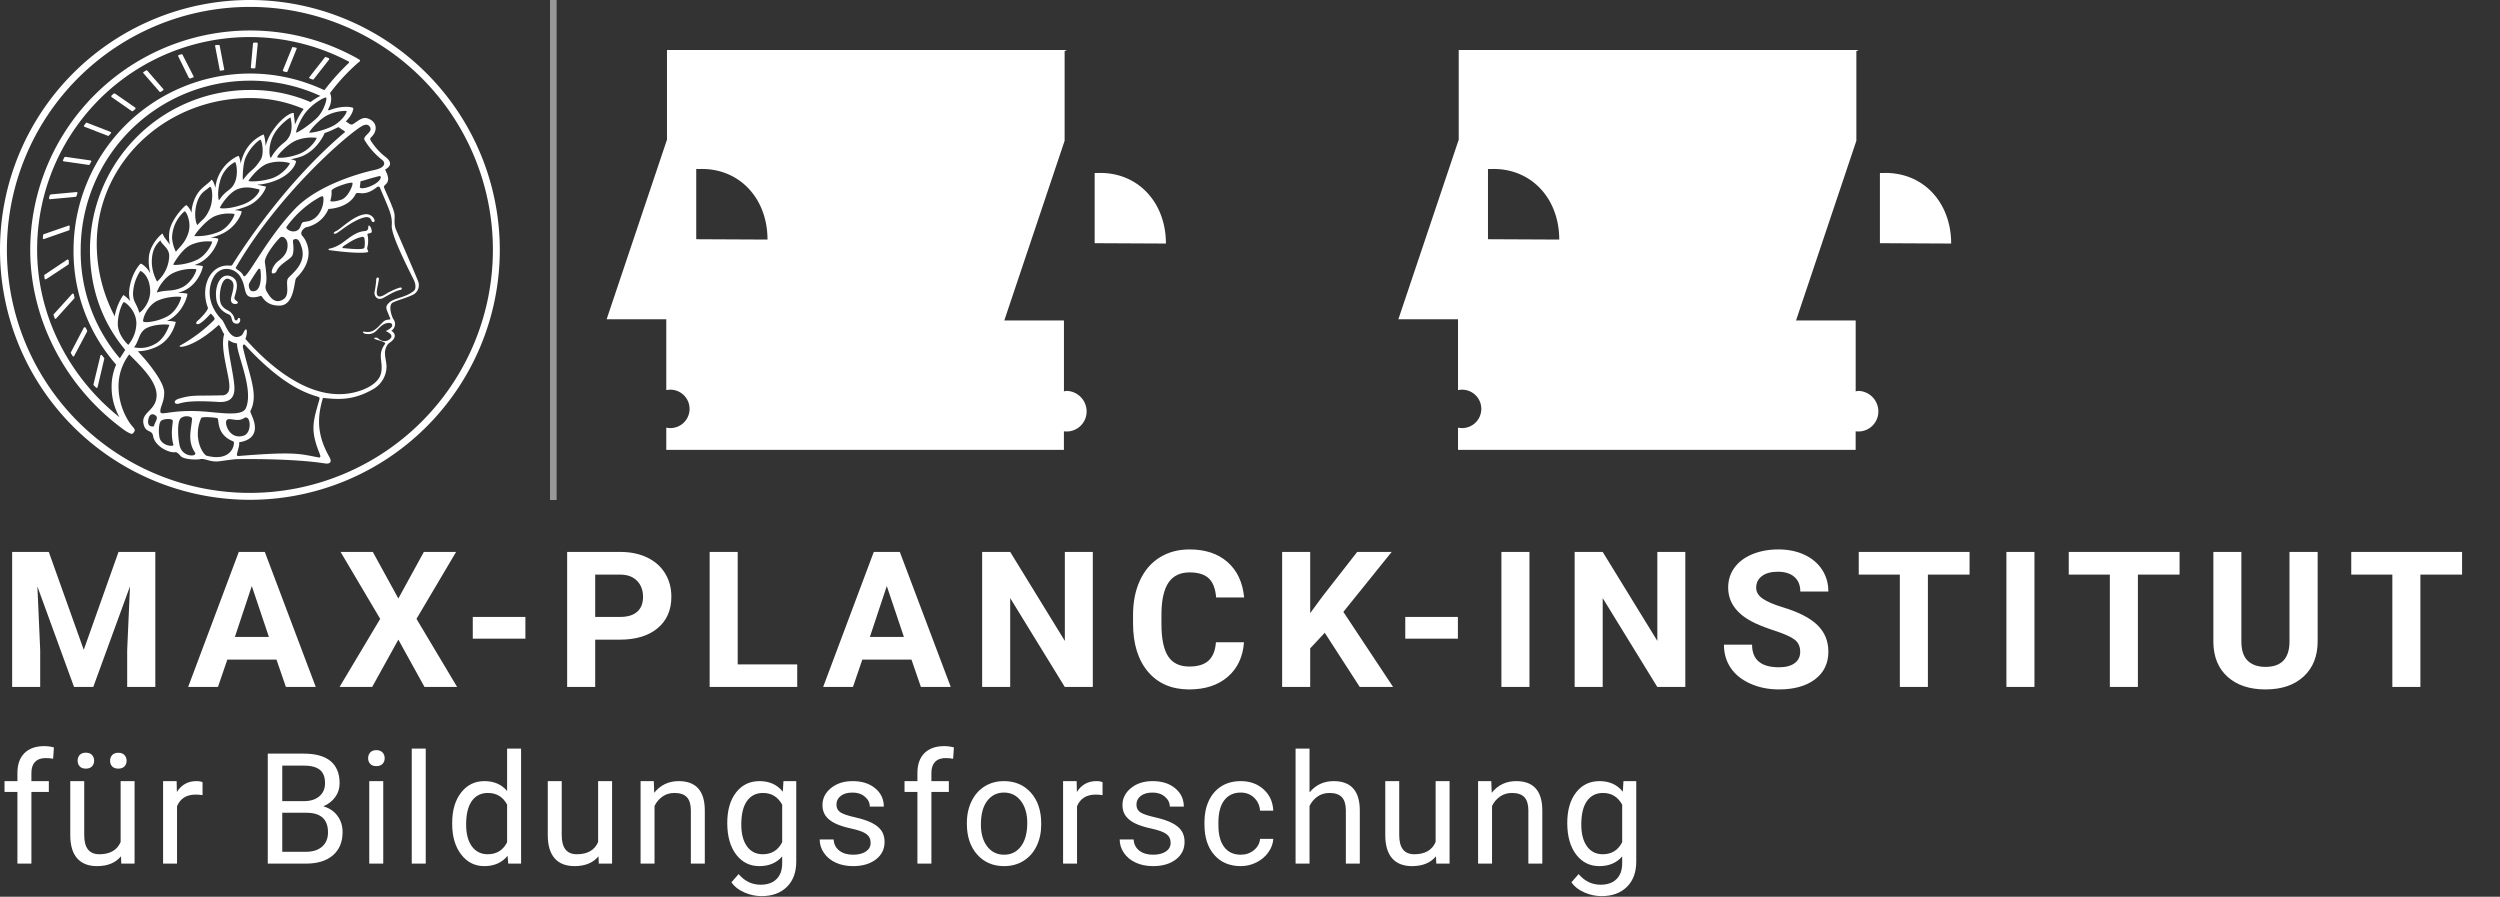 <svg xmlns="http://www.w3.org/2000/svg" viewBox="0 0 1000 358.7"><rect x="0" y="0" width="1000" height="358.7" fill="#333333" stroke="none"/><defs id="defs9472"><style id="style9470">.cls-1{fill:#fff}</style></defs><g transform="scale(.952)" style="fill:#fff"><path d="M105 0a105 105 0 1 0 105 105A105.1 105.1 0 0 0 105 0Zm0 207.1A102.1 102.1 0 1 1 207.1 105 102.2 102.2 0 0 1 105 207.1Z"/><path class="minerva-base-style" d="M166.6 97c-1.4-3.1-.5-5.1-.9-7.3s-2.7-7-4.3-10.8c-.7-1.7 3.8-1.3.4-7.6 0-.2 4.7-2 0-5.5a26.4 26.4 0 0 1-6-6.7 1 1 0 0 1 0-1.3c2.7-2.4 2.8-5.8-.1-7.5s-4.5 0-6.7 1.4c-.7.5-1.1.8-1.9.5l-1.8-1.2c2.7-2.6 3.3-5.2 3.1-5.6s-4.6-1.3-10.2 1l-.4-.3c2.3-3.9 1-6.7.9-6.9h-.1A81 81 0 0 1 151 25.9h.1c.2-.3.3-.6-.2-.9l-1-.6A92.4 92.4 0 0 0 12.7 105c0 29.5 15 57.9 39.4 75.6a13.5 13.5 0 0 0 2.8 1.6 1.1 1.1 0 0 0 1.1-.2l.3-.5a1 1 0 0 0 .3-.8c0-.7-.9-1.3-2.1-3a27.7 27.7 0 0 1-4.7-15.1 22.1 22.1 0 0 1 4.5-13.7c3.7 3.9 11.7 10.9 11.5 17.4s-6.9 6.8-5.4 12.2c.9 3.4 3.4 2 3.9 4.6.7 4.4 6.7 7.3 9.3 6.9.7-.1 1.2.4 2.4 1.7s6.2 1.6 8.2 1.2 4.1 1.4 8 .9 6.1-.9 8.2-.9 22.5-.3 36 1.8c2.4.4 3.1-.7 2.1-2.5-4.9-8.6-5.6-15.8-2.8-25 5 .4 12.2 1.7 21.6-4a11 11 0 0 0 5.1-9.5c-.1-2.1-1-4.7-.5-6.7s1.3-2.7 2.1-3.2c3.6-2.6 1-4.6.4-4.8a3.4 3.4 0 0 0 1.1-4.6c-.7-.7-2.7-6.2-.4-7.3s5.3-1.8 8.1-3.1a4.5 4.5 0 0 0 2.4-6c-1.4-3.6-8.8-20.6-9-21ZM64.7 179.1c-.7.2-2.9.3-2.4-2.7s2.3-2.6 3.3-1.6-.7 2.8-.9 4.3Zm87-125.9c1.2-.8 2.5-1.1 3.3-.4 2.6 2.6-2.9 4.1-1.8 6.1a30.7 30.7 0 0 0 7.5 8.4c1.2 1 1.4 3.1-3.3 4.1s-23.6 5.9-33.6 16.5c-12.5 13.2-20.4 30.3-21.5 28s-3.6-2.8-3.2-3.5c17.9-30.8 46-55.1 52.6-59.2Zm8.2 21.7c-1 2.9-9.1 5.5-8.7 3.5s0-2.2.6-2.3 3.5-1.1 7.5-2.1c.4-.1.9.1.6.9Zm-20.6 5.3c-.2-1.2 8.5-4.1 8.8-3.3s-1.8 6-4.7 7-4.7.9-4.6.4a11 11 0 0 0 .5-4.1ZM119 125.8c-4 2.5-6.2-2.2-6.8-3.1a3.7 3.7 0 0 1-.5-3.1c.3-1.4.5-3.3-.4-9.3-.4-2.7 5-9.2 6.3-10.4s3.1.6 3.2 2.6c.3 3.6-1.8 5.6-3.9 7.2s-3.1 4.4-2.6 5.1a1.5 1.5 0 0 0 1.9-.9c1.5-3.3 6-4.9 6.7-6.7s.3-4.4.2-5.6.9-1.2 1.6-1.1 1.4 1.4 1.8 2.7c2.9 7.5-4.3 12-5.5 13.8s1.1 6.9-2 8.8Zm6.1-29.1c-2.2 1.5-5.3-.5-4.7-1.4a43.7 43.7 0 0 1 11.5-11c3.4-2.1 3.8-2.3 4-1.1a10.6 10.6 0 0 1-2.6 7.5c-2.3 2.5-4.6 2.3-5.8 2.6s-.8 2.3-2.4 3.4Zm-19.3 25.6c-1-.2-1.4-2.1-1.2-2.9s3.1-5.2 4-6.4a.5.5 0 0 1 .8.3c.6 4.1 0 9.8-3.6 9ZM138 48.2a17.7 17.7 0 0 1 7.5-1.6c.8.1-1.9 4.8-6.6 6.8s-8.5 2.5-8.9 2.3 4.1-5.8 8-7.5Zm-83.3 78.3c-1.5-1.7-2.8-2.6-2.9-2.5a22.4 22.4 0 0 0-3.6 8.9 65.4 65.4 0 0 1-7.5-27.9C39.3 69.6 69 41.1 105.2 41.2a56.8 56.8 0 0 1 22.4 4.6 31.3 31.3 0 0 0-3.7 6.6c0-1.9-.5-3.4-.4-4.6s-5.1.9-9.7 8.3a19.9 19.9 0 0 0-2.2 5.3c-.1-2.8-.7-4.9-.9-4.9a16.1 16.1 0 0 0-8.5 8.8 22.4 22.4 0 0 0-1.1 3.4c-.2-1.9-.7-3.2-.9-3.2s-5.9 2.3-8.6 8.9a15.4 15.4 0 0 0-1.1 4.6c-.5-2.3-1.4-3.7-1.7-3.4-1.9 2.4-5.7 3.5-7.6 9.6a13.2 13.2 0 0 0-.7 4.2c-.8-2-2-3.2-2.3-3.2s-6.1 5.5-7 10.9a15.8 15.8 0 0 0 .2 5.8c-1.1-1.8-2.5-3-3.1-4.8-.9.5-5.7 5-5.8 10.7a19.7 19.7 0 0 0 .7 6.1c-1.6-2.9-3.8-4.2-4.1-4.1s-4 4.1-4.8 11.1a11.8 11.8 0 0 0 .4 4.6Zm74.1-79.7c2.8-3.4 7.6-6.1 8.2-5.8s-.8 5.6-3.9 8.6-8.1 6.2-8.6 6.1 1.7-5.9 4.3-8.9Zm-9.3 13a21 21 0 0 0-5.6 6.4c-.5.9-1.9-5 1.7-10.6 2.2-3.5 6.6-6.6 6.5-6.2s2.1 6.6-2.6 10.4Zm-10.1 7.5c-3.4 5.1-3.6 3.3-7.3 8.3-.2.2-.2-6.5 1.1-9.4 2.1-4.7 5.7-7.4 6.2-7.5s1.9 5.8 0 8.6ZM98.3 77.4c-1.7 3-3.3 2.3-6.2 6.7-.3.4-1.1-3.6.7-9.1a12.6 12.6 0 0 1 5.9-6.9c.6-.1 1.7 5.7-.4 9.3ZM88 88.1c-1.8 3.9-2.9 4-5 6.4-.3.4-1.8-3.7-.4-8.8s4-5.6 5.3-7 2 5.3.1 9.4Zm-8.4 6.6a10.3 10.3 0 0 1-.4 3c-1.3 4.3-3.9 6.2-5.3 8.1a15.7 15.7 0 0 1-1.6-5.8 15.2 15.2 0 0 1 5.2-11.2c.8 0 2.1 3.2 2.1 5.9Zm-8.5 12.8a14.9 14.9 0 0 1-5.1 10.8 17.7 17.7 0 0 1-2.2-7.6c-.2-6.3 2.4-8.5 3.6-9.7.5 1.8 3.7 3.2 3.7 6.5ZM59 113.8c1.8.9 3.9 3.4 4.1 8.2s-3.2 8.7-4.6 9.4c-.9-3.7-2.6-4.4-2.6-8a18 18 0 0 1 3.1-9.6Zm7.3 12.5c4.6-2 9.6-1.7 9.8-1.5s-1.5 5.9-5.9 8.2-9.5 2.7-10 2.1 1.5-6.8 6.1-8.8Zm-.4-3.4c.3-1.5 3-6.5 7.1-8.3a18.4 18.4 0 0 1 9.4-1.5c.5.2-1.7 5.6-5.8 7.6s-6.5.9-10.7 2.2Zm6.9-11.8c.2-.4 3.5-6.4 7.4-8.2a17.5 17.5 0 0 1 8.9-1.4c.3.1-1.8 5.4-6.2 7.6s-10.3 2.5-10.1 2Zm8.9-11.9c-.3-.2 4.4-6.4 8.4-8.3a15.6 15.6 0 0 1 8.4-1c.3.3-1.9 5.5-6.5 7.5a24.2 24.2 0 0 1-10.3 1.8Zm10.7-11.8c-.2-.2 3.4-6.3 7.4-7.9s7.7-.1 8.9 0-1.3 4.5-6.6 6.4-9 1.8-9.7 1.5Zm12-11.4c.1-.3 4.1-5.9 8.1-7.3a16.4 16.4 0 0 1 9.2-.2c.5.2-2.8 5-7.7 6.5s-9.7 1.3-9.6 1Zm12.1-9.9c-.5-.3 4.3-5.7 8.2-7.2a18 18 0 0 1 8.3-1c.3.2-2.5 4.9-7.1 6.7s-8.8 1.9-9.4 1.5ZM50.2 175.3c-21.6-17.2-34.6-43.2-34.6-70.3a89.3 89.3 0 0 1 130.8-79.2.4.4 0 0 1 .1.7 97.3 97.3 0 0 0-10.2 11.4 73.1 73.1 0 0 0-31.3-7A74.3 74.3 0 0 0 30.9 105a72.1 72.1 0 0 0 17.9 48.2 23.1 23.1 0 0 0-1.9 9.4 25.6 25.6 0 0 0 3.3 12.7Zm.2-24.8h-.1A69.2 69.2 0 0 1 33.9 105 71.2 71.2 0 0 1 105 33.9a70.1 70.1 0 0 1 29.6 6.4 22.6 22.6 0 0 0-4.1 2.6 63.1 63.1 0 0 0-25.5-5.1A67.3 67.3 0 0 0 37.8 105c0 16.1 5 30.2 14.8 42-.5.9-1.3 2.1-2.2 3.5Zm3.5-5.6c-1.3-1.2-4.1-4.3-4.4-8.3v-.6c0-4.3 1.9-8.6 2.4-9s5.3 3.3 5.4 8.7a14.4 14.4 0 0 1-3.4 9.2Zm8-7.2c3.9-1.8 9.6-1.4 9.3-1.1s-1.8 5.8-6.2 8a12.1 12.1 0 0 1-8.7 1.3c2.3-2.6 1.8-6.4 5.6-8.2Zm5.2 46.5c-.6-2.7-.4-6.3.5-7.3s4.9-1.2 5-.1-1.1 5.4.3 10.2c-.3.7-4.6.4-5.8-2.8Zm.3-11.1c-.3-2 1.6-3.9 1.6-8.2s-6.6-12.6-11.1-17.3a19.5 19.5 0 0 0 7.9-1.9c6.6-3.1 7.9-10.1 8.1-10.4a11 11 0 0 0-3.8-.4l.8-.4c6.4-3.5 8.1-11 7.8-11.1a17 17 0 0 0-4-.3l2-.7c6.8-2.7 8.7-10.3 8.5-10.6a16.1 16.1 0 0 0-3.5-.4l1.9-.8c6.2-3.1 8.4-10.1 8.1-10.3a10.5 10.5 0 0 0-3.3-.4 23.7 23.7 0 0 0 4.5-1.5c6.7-2.9 8.9-9.3 8.6-9.6a10.9 10.9 0 0 0-3-.5 34.5 34.5 0 0 0 4.4-1.3c6.6-2.2 9.2-8.5 8.8-8.6l-3.7-.8a24.5 24.5 0 0 0 6.6-1.3c7.1-2.4 9.6-6.7 9.8-8.6a6 6 0 0 0-2.3-.8 29.3 29.3 0 0 0 4.7-1.2c6.6-2.7 9.4-9.3 9.6-9.8a29.3 29.3 0 0 0 3.9-1.6l1.9-.9 1.6 1.1c1 .6 1.4.8.9 1.2C122 75 105 99.5 97.6 111.3c-.2.4-.6.3-1.3.3-7.9-.6-12.4 8.9-8.9 17.8-.4 1.8-4.2 5.3-4.5 5.5s-1 1.4.3 1.3 4.2-3.2 5.4-4.5c.4.6 2.2 2 1.3 2.8A63.6 63.6 0 0 1 76 145c-2.6 1.2 4.2 2.1 15.7-8.3.7-.6 1.5 2.4 2.5 3.7-2 6.5 2.9 19.1 2.1 23a2.8 2.8 0 0 1-2.8 2.7c-11.4.3-12.5-.3-18.3 1.4-2.7.8-2 2.6-.1 2.1s4.6-1.5 16.9-.7c3.1.1 6.5-.6 6.5-5.7s-3.6-18.4-2.4-20.3a6.9 6.9 0 0 0 3.5 1.4c-.2 4.5 7 19 3.8 27-1.2 3-6.4 2.7-15.4 1.8-15.3-1.5-20.3 1.8-20.6 0Zm35.1 9.9c-5.9 2-8.3-4.9-7.3-6.4s4.4 1 7.3-.9 3.5 6.1 0 7.3Zm-27 4.3c-.8-3.7-1.1-10 .4-11.5s4.9-.9 4.8.2c-.3 4.3-2.1 9.2 1.2 14.1 1.3 1.9-5.2 2.2-6.4-2.8Zm11.4 4.2c-1.6-.4-6-7.4-2.4-15.8.3-.8 5.8-.3 6.8 0s-.8 6.8 6.8 9.8c.7.3-.1 8.8-11.2 6Zm47.2-23.3c-2.5 8.8-3.8 12.3 0 21.9.5 1.3.9 2.3-.2 2.1-7.7-1.4-9.4-2.6-33.7-.6-1.7.2.6-3.4.3-5.8 2.2-.3 5.8-1.3 6.5-4.9s-2.1-7.6-1.8-8.2c3.5-6.7-.2-14.1-3.1-26.6-.3-1.2.4-1.7.9-1.1 15.6 16.9 25.5 20.2 30.9 21.8.5.2.4.8.2 1.4Zm39.9-46.1c-3.3 2.9-8.3 3.1-10.3 4.9s-1.5 2.5-.4 5.2 1.1 1.7-1.1 2.3-4.1 5.8-8.8 4.9c-1.8-.3-.5.8.2.9 2.6.3 3.7-.5 4.6-1.4s2.2-2.4 3.6-2.9 2.9-.5 3 .6-1.9 2.1-2.7 2.5c1 .5 3.9 1.9 1.4 3.6s-4.6-.5-4.9-.7-1.7-.2-1.3.3 5.2 1.3 4.5 2.2c-3.5 4.7-.6 7.5-1.7 12.3s-7.7 7.5-12.8 8.4c-17.4 3.1-34.3-11.6-44.2-22.8.9-2.1.8-4.8-.1-3.8s-.7 2.4-2.8 2.9c-3.9 1-5.7-5.9-6.9-7.1-4.8-4.7-6.7-11.4-3.9-17.3s9-4.7 11.4-1.1 1.7 7 3.4 8.3 4.8.2 5.4 0 1.7 4.3 8 4.1 5.9-10.7 6.9-11.6c8.6-8.4 4.2-15.9 2.6-17.6s1-3.6 1.5-3.7a13 13 0 0 0 9.4-7.7s8.4-.2 11.4-6.2c.8-1.6 3.3 1.5 8.9-2.9a.8.8 0 0 1 1.4.3c3.7 8.9 5.2 11.3 4.9 15.8s8.7 21.5 9.4 23.1.8 3.4 0 4.2Z"/><path class="minerva-base-style" d="M153.8 90c-4.9.2-10.6 6.2-12.4 7s-1.3 1.5-.2 1.1 5.9-4.7 10.7-6.4 3.6 1.8 5 1.6-.3-3.4-3.1-3.3ZM154.9 94.8c-.4.1.4 2.2-1.7 2.3-4.6.3-8.3 4.7-11.1 6a12.9 12.9 0 0 1-3.8 1.4.3.3 0 0 0 .1.6c11.7 1.6 16.2 1.1 16.3.7s-.6-1.2-.4-1.7a11.3 11.3 0 0 0 .1-5.5c-.2-.8 1.8-.3 1.8-1.3s-.6-2.6-1.3-2.5Zm-1.8 9.3c-.2.9-5.5.5-8.3.2-.7 0-1.8-.1.3-1.4s4.1-2.8 7.2-3.4a.8.8 0 0 1 .8.6 10.6 10.6 0 0 1 0 4ZM168.4 120.8c-.9 0-4.5 1.6-5.9 2.5s-4.4 2.7-4.2-.8c.1-1.3.9-4.4.9-5.3s-1-.7-1.1 0a36.9 36.9 0 0 1-.7 5.3c-.4 1.8 1.2 4 3.6 2.7s4.8-2.9 7.3-3.4c.6-.1.7-1 .1-1ZM100.5 133.6c-.7-.3-.5 1.2-1.4 1s-.2-1.3-1.8-3-2.8-1.2-4.3-3.6-.3-12 3.1-10.8 1.6 5 1 8 2.5 2.8 2.8 2.1-1.1-.9-1.4-1.9 3.5-7.6-1.8-9.4c-3.8-1.3-6.4 3.6-5.9 8.9a8 8 0 0 0 5.1 7.1c2.3.8.6 4 3.7 4 1.4 0 1.7-2.1.9-2.4ZM131.3 33.4c.2.1.3 0 .5-.1l6.5-8.3a.5.5 0 0 0-.2-.6L137 24a.4.4 0 0 0-.5.1l-6.5 8.3c-.2.2-.1.5.2.6ZM119.2 30l1.1.3a.5.5 0 0 0 .5-.3l3.8-9.4a.4.4 0 0 0-.3-.6l-1.2-.2h-.3l-3.9 9.6a.4.4 0 0 0 .3.6ZM105.8 28.7h1.1c.2.1.4-.1.4-.3l1-10a.5.5 0 0 0-.4-.5h-1.1c-.3 0-.4.2-.5.4l-.9 10a.4.4 0 0 0 .4.4ZM92.8 29.7l1.1-.2c.2 0 .4-.2.3-.4l-1.9-9.9c0-.2-.2-.4-.4-.3h-1.2c-.2.1-.4.3-.3.5l1.9 9.9c0 .3.2.4.5.4ZM79.4 32.8l.5.2 1.1-.4a.4.4 0 0 0 .3-.6l-4.6-9a.4.4 0 0 0-.5-.2l-1 .3a.4.4 0 0 0-.3.6ZM67 38.5c.1.2.3.2.5.1l1-.6a.4.4 0 0 0 .1-.6l-6.7-7.7c-.2-.2-.4-.2-.5-.1l-1 .6c-.3.1-.3.4-.1.6ZM55.4 46.7c.2.1.4.1.5-.1l.9-.7a.5.5 0 0 0 0-.7l-8.5-5.9h-.5l-.9.8a.5.5 0 0 0 0 .7ZM45.4 57.1a.4.4 0 0 0 .4-.2l.8-.9c.2-.2.1-.5-.2-.6l-9.8-3.8c-.2-.1-.4-.1-.5.1l-.7.9a.4.4 0 0 0 .2.7ZM26.8 67.8l10.5 1.5c.2 0 .4-.1.4-.3l.6-1a.4.4 0 0 0-.3-.6l-10.5-1.5-.5.2a5.4 5.4 0 0 1-.5 1.1.4.4 0 0 0 .3.6ZM21.1 83.7l10.7-1a.3.3 0 0 0 .3-.3 7.6 7.6 0 0 0 .4-1.1.4.4 0 0 0-.4-.6l-10.8 1-.4.3-.3 1.2c0 .3.2.6.5.5ZM29.2 96.5c0-.4.1-.9.1-1.3s-.2-.5-.5-.4l-10.4 3.6c-.2.1-.3.2-.3.4s-.1.8-.1 1.2a.4.4 0 0 0 .6.4l10.3-3.6a.3.3 0 0 0 .3-.3ZM28.9 110.8v-1.3a.5.5 0 0 0-.7-.4l-9.4 6.3c-.2 0-.2.2-.2.4s.1.8.1 1.2a.5.5 0 0 0 .7.3l9.4-6.2c.1-.1.2-.2.1-.3ZM31.3 125l-.3-1.3a.4.4 0 0 0-.7-.2l-7.7 8.5c-.1.1-.2.3-.1.4s.3.8.4 1.2a.4.4 0 0 0 .7.2l7.6-8.4c.1-.1.1-.2.1-.4ZM35.2 137.7 29.8 148c-.1.1 0 .3 0 .4l.7 1.2a.4.4 0 0 0 .7-.1l5.4-10.2c0-.1.1-.2 0-.4l-.6-1.2a.5.5 0 0 0-.8 0ZM42.9 149.3c-.2-.3-.7-.2-.7.1l-2.9 12c-.1.2 0 .3 0 .4l1 1a.4.4 0 0 0 .7-.1l2.8-11.9c.1-.1 0-.2 0-.3Z"/></g><path style="fill:#999" d="M220 0h2.65v200H220z"/><g transform="translate(242.65 20) scale(1.176)"><path style="fill:#fff" id="path9562" d="m30.48 64.36 24.24.12c0-14.17-9.76-24.46-23.16-24h-1.08zm126.06 51.59a7 7 0 0 1 6.72 7 6.8 6.8 0 0 1-6.79 6.81 6.69 6.69 0 0 1-.93-.06v6.3H20.29v-7.55a6.53 6.53 0 1 0 0-12.76v-24.1H0l20.53-61.1V0h136l-.75.39v30.48L135.26 92h20.29v24.11a6.69 6.69 0 0 1 .99-.16z" class="cls-1"/><path style="fill:#fff" id="path9564" d="m299.78 64.36 24.24.12c0-14.17-9.76-24.46-23.16-24h-1.08zm126.06 51.59a7 7 0 0 1 6.72 7 6.8 6.8 0 0 1-6.8 6.81 6.72 6.72 0 0 1-.92-.06v6.3H289.59v-7.55a6.53 6.53 0 1 0 0-12.76v-24.1H269.3l20.53-61.1V0h136l-.75.39v30.48L404.56 92h20.29v24.11a6.69 6.69 0 0 1 .99-.16z" class="cls-1"/><path style="fill:#fff" id="path9566" d="m166 65.71 24.24.12c0-14.17-9.76-24.46-23.16-24H166Z" class="cls-1"/><path style="fill:#fff" id="path9568" d="m433.09 65.71 24.24.12c0-14.17-9.76-24.46-23.16-24h-1.08z" class="cls-1"/></g><path d="M4.859-54h14.657L33.5-14.837 47.406-54h14.719V0h-11.25v-14.76L52-40.248 37.313 0h-7.704L14.953-40.202l1.125 25.442V0H4.859v-54Zm109.5 54-3.765-10.922H90.922L87.188 0H75.266l20.25-54h10.406l20.375 54h-11.938Zm-13.64-40.357L93.953-20h13.61l-6.844-20.357ZM149.125-54l10.219 18.62L169.547-54h12.891l-15.844 26.775L182.844 0h-13.047l-10.453-18.915L148.875 0h-13.047l16.25-27.225L136.234-54h12.891Zm61.031 26v8.703h-21.047V-28h21.047Zm37.75 9.094h-9.828V0h-11.219v-54h21.235q6.125 0 10.781 2.232 4.656 2.232 7.164 6.339t2.508 9.365q0 7.964-5.477 12.561-5.476 4.597-15.164 4.597Zm-9.828-26.016V-28h10.016q4.453 0 6.789-2.075 2.336-2.074 2.336-5.929 0-3.964-2.36-6.402-2.359-2.438-6.5-2.516h-10.281Zm57-9.078v44.984h23.813V0h-35.032v-54h11.219Zm73.281 54-3.765-10.922h-19.672L341.188 0h-11.922l20.25-54h10.406l20.375 54h-11.938Zm-13.64-40.357L347.953-20h13.61l-6.844-20.357ZM437.125-54V0h-11.219l-21.828-35.535V0h-11.219v-54h11.219l21.86 35.597V-54h11.187Zm49.25 36.125h11.219q-.641 8.781-6.492 13.828Q485.25 1 475.688 1q-10.469 0-16.469-7.057-6-7.056-6-19.37v-3.333q0-7.871 2.765-13.856 2.766-5.984 7.907-9.184 5.14-3.2 11.937-3.2 9.422 0 15.18 5.047 5.758 5.047 6.648 14.156h-11.203q-.422-5.266-2.945-7.641-2.524-2.375-7.68-2.375-5.609 0-8.39 4.032-2.782 4.032-2.86 12.487v4.118q0 8.847 2.672 12.933 2.672 4.087 8.438 4.087 5.187 0 7.75-2.375 2.562-2.375 2.937-7.344ZM543.891 0l-13.985-21.659-5.828 6.233V0h-11.219v-54h11.219v24.481l4.938-6.714L542.875-54h13.797l-19.328 23.984L557.234 0h-13.343Zm39.265-28v8.703h-21.047V-28h21.047Zm28.625-26V0h-11.218v-54h11.218Zm62.344 0V0h-11.219l-21.828-35.535V0h-11.219v-54h11.219l21.86 35.597V-54h11.187Zm45.953 39.956q0-3.179-2.242-4.886-2.242-1.707-8.07-3.601-5.828-1.895-9.235-3.726-9.265-5.007-9.265-13.519 0-4.412 2.484-7.878t7.141-5.406Q705.547-55 711.344-55q5.828 0 10.39 2.112 4.563 2.113 7.086 5.97 2.524 3.857 2.524 8.754h-11.219q0-3.746-2.359-5.83-2.36-2.084-6.61-2.084-4.125 0-6.406 1.748-2.281 1.748-2.281 4.601 0 2.666 2.679 4.461 2.68 1.795 7.868 3.375 9.578 2.878 13.953 7.148t4.375 10.62q0 7.07-5.352 11.097Q720.641 1 711.594 1q-6.281 0-11.438-2.3-5.156-2.3-7.867-6.306-2.711-4.005-2.711-9.294h11.25q0 9.041 10.766 9.041 4 0 6.242-1.629 2.242-1.628 2.242-4.556ZM787.828-54v9.078h-16.672V0h-11.218v-44.922H743.5V-54h44.328Zm25.953 0V0h-11.218v-54h11.218Zm58.047 0v9.078h-16.672V0h-11.218v-44.922H827.5V-54h44.328Zm43.969 0h11.266v35.732q0 8.91-5.594 14.089T906.203 1q-9.547 0-15.148-5.031-5.602-5.031-5.711-13.832V-54h11.203v35.788q0 5.324 2.562 7.76 2.563 2.436 7.094 2.436 9.453 0 9.594-9.9V-54Zm69.031 0v9.078h-16.672V0h-11.218v-44.922H940.5V-54h44.328Z" transform="translate(0 274.77)" style="fill:#fff"/><path d="M12.563 0H6.969v-28.688H1.813V-33h5.156v-3.264q0-5.139 2.812-7.938Q12.594-47 17.719-47q1.937 0 3.844.516l-.313 4.531q-1.406-.266-3.016-.266-2.718 0-4.195 1.522-1.476 1.521-1.476 4.383V-33h6.968v4.312h-6.968V0Zm35.953 0-.125-2.927Q45.141 1 38.828 1q-5.219 0-7.953-3.105-2.734-3.104-2.766-9.17V-33h5.579v21.641q0 7.609 6.046 7.609 6.391 0 8.516-4.886V-33h5.578V0h-5.312ZM31.047-41.172q0-1.359.828-2.281.828-.922 2.461-.922t2.477.922q.843.922.843 2.281t-.843 2.266q-.844.906-2.477.906t-2.461-.906q-.828-.907-.828-2.266Zm12.984.039q0-1.35.828-2.28.829-.931 2.461-.931 1.633 0 2.477.931.844.93.844 2.28 0 1.349-.844 2.241-.844.892-2.477.892-1.632 0-2.461-.892-.828-.892-.828-2.241Zm36.985 8.555v5.187q-1.266-.218-2.75-.218-5.485 0-7.453 4.642V0h-5.579v-33h5.422l.094 4.34Q73.5-33 78.547-33q1.625 0 2.469.422ZM122.344 0h-15.235v-44h14.36q7.156 0 10.765 2.996 3.61 2.997 3.61 8.863 0 3.115-1.75 5.519-1.75 2.403-4.766 3.716 3.563.99 5.633 3.753t2.07 6.586q0 5.865-3.836 9.216Q129.359 0 122.344 0Zm.219-20.344h-9.657v15.61h9.563q4.047 0 6.39-2.073 2.344-2.072 2.344-5.709 0-7.828-8.64-7.828Zm-9.657-18.875V-25h8.75q3.797 0 6.078-1.932 2.282-1.933 2.282-5.257 0-3.69-2.11-5.36-2.109-1.67-6.437-1.67h-8.563ZM153.297-33V0h-5.594v-33h5.594Zm-6.047-9.156q0-1.36.836-2.297.836-.938 2.461-.938t2.476.938q.852.937.852 2.297 0 1.359-.852 2.258-.851.898-2.476.898t-2.461-.898q-.836-.899-.836-2.258ZM170.297-46V0h-5.594v-46h5.594Zm10.578 30.141v-.423q0-7.544 3.563-12.131Q188-33 193.766-33q5.734 0 9.078 3.936V-46h5.594V0h-5.141l-.266-3.125Q199.672 1 193.703 1q-5.672 0-9.25-4.673-3.578-4.674-3.578-12.186Zm5.578.22q0 5.576 2.297 8.732 2.297 3.157 6.344 3.157 5.312 0 7.75-4.79v-15.077q-2.5-4.649-7.688-4.649-4.109 0-6.406 3.189-2.297 3.188-2.297 9.438ZM239.516 0l-.125-2.927Q236.141 1 229.828 1q-5.219 0-7.953-3.105-2.734-3.104-2.766-9.17V-33h5.579v21.641q0 7.609 6.046 7.609 6.391 0 8.516-4.886V-33h5.578V0h-5.312Zm16.718-33h5.282l.172 4.666Q265.438-33 271.469-33q10.359 0 10.453 11.579V0h-5.578v-21.424q-.031-3.498-1.617-5.17-1.586-1.672-4.946-1.672-2.718 0-4.773 1.432-2.055 1.432-3.195 3.769V0h-5.579v-33Zm34.672 16.718q0-7.669 3.532-12.194Q297.969-33 303.797-33q5.969 0 9.328 4.234l.266-4.234h5.109V-.781q0 6.409-3.758 10.095Q310.984 13 304.641 13q-3.532 0-6.914-1.477-3.383-1.477-5.164-4.049l2.89-3.29q3.594 4.254 8.797 4.254 4.078 0 6.352-2.243 2.273-2.242 2.273-6.329v-2.755Q309.531 1 303.734 1 298 1 294.453-3.642q-3.547-4.642-3.547-12.64Zm5.61.643q0 5.544 2.265 8.717 2.266 3.172 6.344 3.172 5.281 0 7.75-4.821V-23.57q-2.562-4.696-7.687-4.696-4.079 0-6.375 3.189-2.297 3.188-2.297 9.438Zm51.734 7.333q0-2.277-1.703-3.534-1.703-1.256-5.945-2.167-4.243-.911-6.735-2.181t-3.687-3.027q-1.196-1.756-1.196-4.187 0-4.031 3.399-6.814Q335.781-33 341.063-33q5.562 0 9.015 2.867 3.453 2.867 3.453 7.336h-5.609q0-2.297-1.953-3.961-1.953-1.664-4.906-1.664-3.047 0-4.766 1.338-1.719 1.338-1.719 3.495 0 2.046 1.594 3.077 1.594 1.032 5.781 1.972 4.188.94 6.781 2.241 2.594 1.3 3.844 3.134 1.25 1.833 1.25 4.465 0 4.388-3.5 7.044Q346.828 1 341.25 1q-3.937 0-6.953-1.391-3.016-1.39-4.719-3.882-1.703-2.493-1.703-5.383h5.578q.156 2.797 2.25 4.445 2.094 1.648 5.547 1.648 3.172 0 5.086-1.287 1.914-1.288 1.914-3.456ZM372.563 0h-5.594v-28.688h-5.156V-33h5.156v-3.264q0-5.139 2.812-7.938Q372.594-47 377.719-47q1.937 0 3.844.516l-.313 4.531q-1.406-.266-3.016-.266-2.718 0-4.195 1.522-1.476 1.521-1.476 4.383V-33h6.968v4.312h-6.968V0Zm14.187-15.922v-.392q0-4.814 1.883-8.664 1.883-3.85 5.25-5.936T401.578-33q6.672 0 10.789 4.634t4.117 12.335v.392q0 4.783-1.828 8.586t-5.218 5.928Q406.047 1 401.641 1q-6.657 0-10.774-4.642-4.117-4.642-4.117-12.28Zm5.609.283q0 5.465 2.524 8.771 2.523 3.305 6.758 3.305 4.25 0 6.757-3.352 2.508-3.353 2.508-9.399 0-5.402-2.554-8.755-2.555-3.353-6.774-3.353-4.14 0-6.68 3.306-2.539 3.305-2.539 9.477Zm48.657-16.939v5.187q-1.266-.218-2.75-.218-5.485 0-7.453 4.642V0h-5.579v-33h5.422l.094 4.34Q433.5-33 438.547-33q1.625 0 2.469.422ZM468.25-8.306q0-2.277-1.703-3.534-1.703-1.256-5.945-2.167-4.243-.911-6.735-2.181t-3.687-3.027q-1.196-1.756-1.196-4.187 0-4.031 3.399-6.814Q455.781-33 461.063-33q5.562 0 9.015 2.867 3.453 2.867 3.453 7.336h-5.609q0-2.297-1.953-3.961-1.953-1.664-4.906-1.664-3.047 0-4.766 1.338-1.719 1.338-1.719 3.495 0 2.046 1.594 3.077 1.594 1.032 5.781 1.972 4.188.94 6.781 2.241 2.594 1.3 3.844 3.134 1.25 1.833 1.25 4.465 0 4.388-3.5 7.044Q466.828 1 461.25 1q-3.937 0-6.953-1.391-3.016-1.39-4.719-3.882-1.703-2.493-1.703-5.383h5.578q.156 2.797 2.25 4.445 2.094 1.648 5.547 1.648 3.172 0 5.086-1.287 1.914-1.288 1.914-3.456Zm28.078 4.743q3 0 5.227-1.812 2.226-1.813 2.476-4.531h5.282q-.157 2.812-1.938 5.343-1.781 2.532-4.75 4.047Q499.656 1 496.328 1q-6.672 0-10.609-4.47-3.938-4.469-3.938-12.232v-.941q0-4.783 1.75-8.516 1.75-3.732 5.024-5.787Q491.828-33 496.297-33q5.5 0 9.141 3.289 3.64 3.289 3.875 8.539h-5.282q-.25-3.172-2.406-5.211t-5.328-2.039q-4.25 0-6.594 3.086-2.344 3.086-2.344 8.912v1.052q0 5.685 2.329 8.747 2.328 3.062 6.64 3.062ZM523.813-46v17.511Q527.531-33 533.469-33q10.359 0 10.453 11.579V0h-5.578v-21.424q-.031-3.498-1.617-5.17-1.586-1.672-4.946-1.672-2.718 0-4.773 1.432-2.055 1.432-3.195 3.769V0h-5.579v-46h5.579Zm50.703 46-.125-2.927Q571.141 1 564.828 1q-5.219 0-7.953-3.105-2.734-3.104-2.766-9.17V-33h5.579v21.641q0 7.609 6.046 7.609 6.391 0 8.516-4.886V-33h5.578V0h-5.312Zm16.718-33h5.282l.172 4.666Q600.438-33 606.469-33q10.359 0 10.453 11.579V0h-5.578v-21.424q-.031-3.498-1.617-5.17-1.586-1.672-4.946-1.672-2.718 0-4.773 1.432-2.055 1.432-3.195 3.769V0h-5.579v-33Zm35.672 16.718q0-7.669 3.532-12.194Q633.969-33 639.797-33q5.969 0 9.328 4.234l.266-4.234h5.109V-.781q0 6.409-3.758 10.095Q646.984 13 640.641 13q-3.532 0-6.914-1.477-3.383-1.477-5.164-4.049l2.89-3.29q3.594 4.254 8.797 4.254 4.078 0 6.352-2.243 2.273-2.242 2.273-6.329v-2.755Q645.531 1 639.734 1 634 1 630.453-3.642q-3.547-4.642-3.547-12.64Zm5.61.643q0 5.544 2.265 8.717 2.266 3.172 6.344 3.172 5.281 0 7.75-4.821V-23.57q-2.562-4.696-7.687-4.696-4.079 0-6.375 3.189-2.297 3.188-2.297 9.438Z" transform="translate(0 345.449)" style="fill:#fff"/></svg>